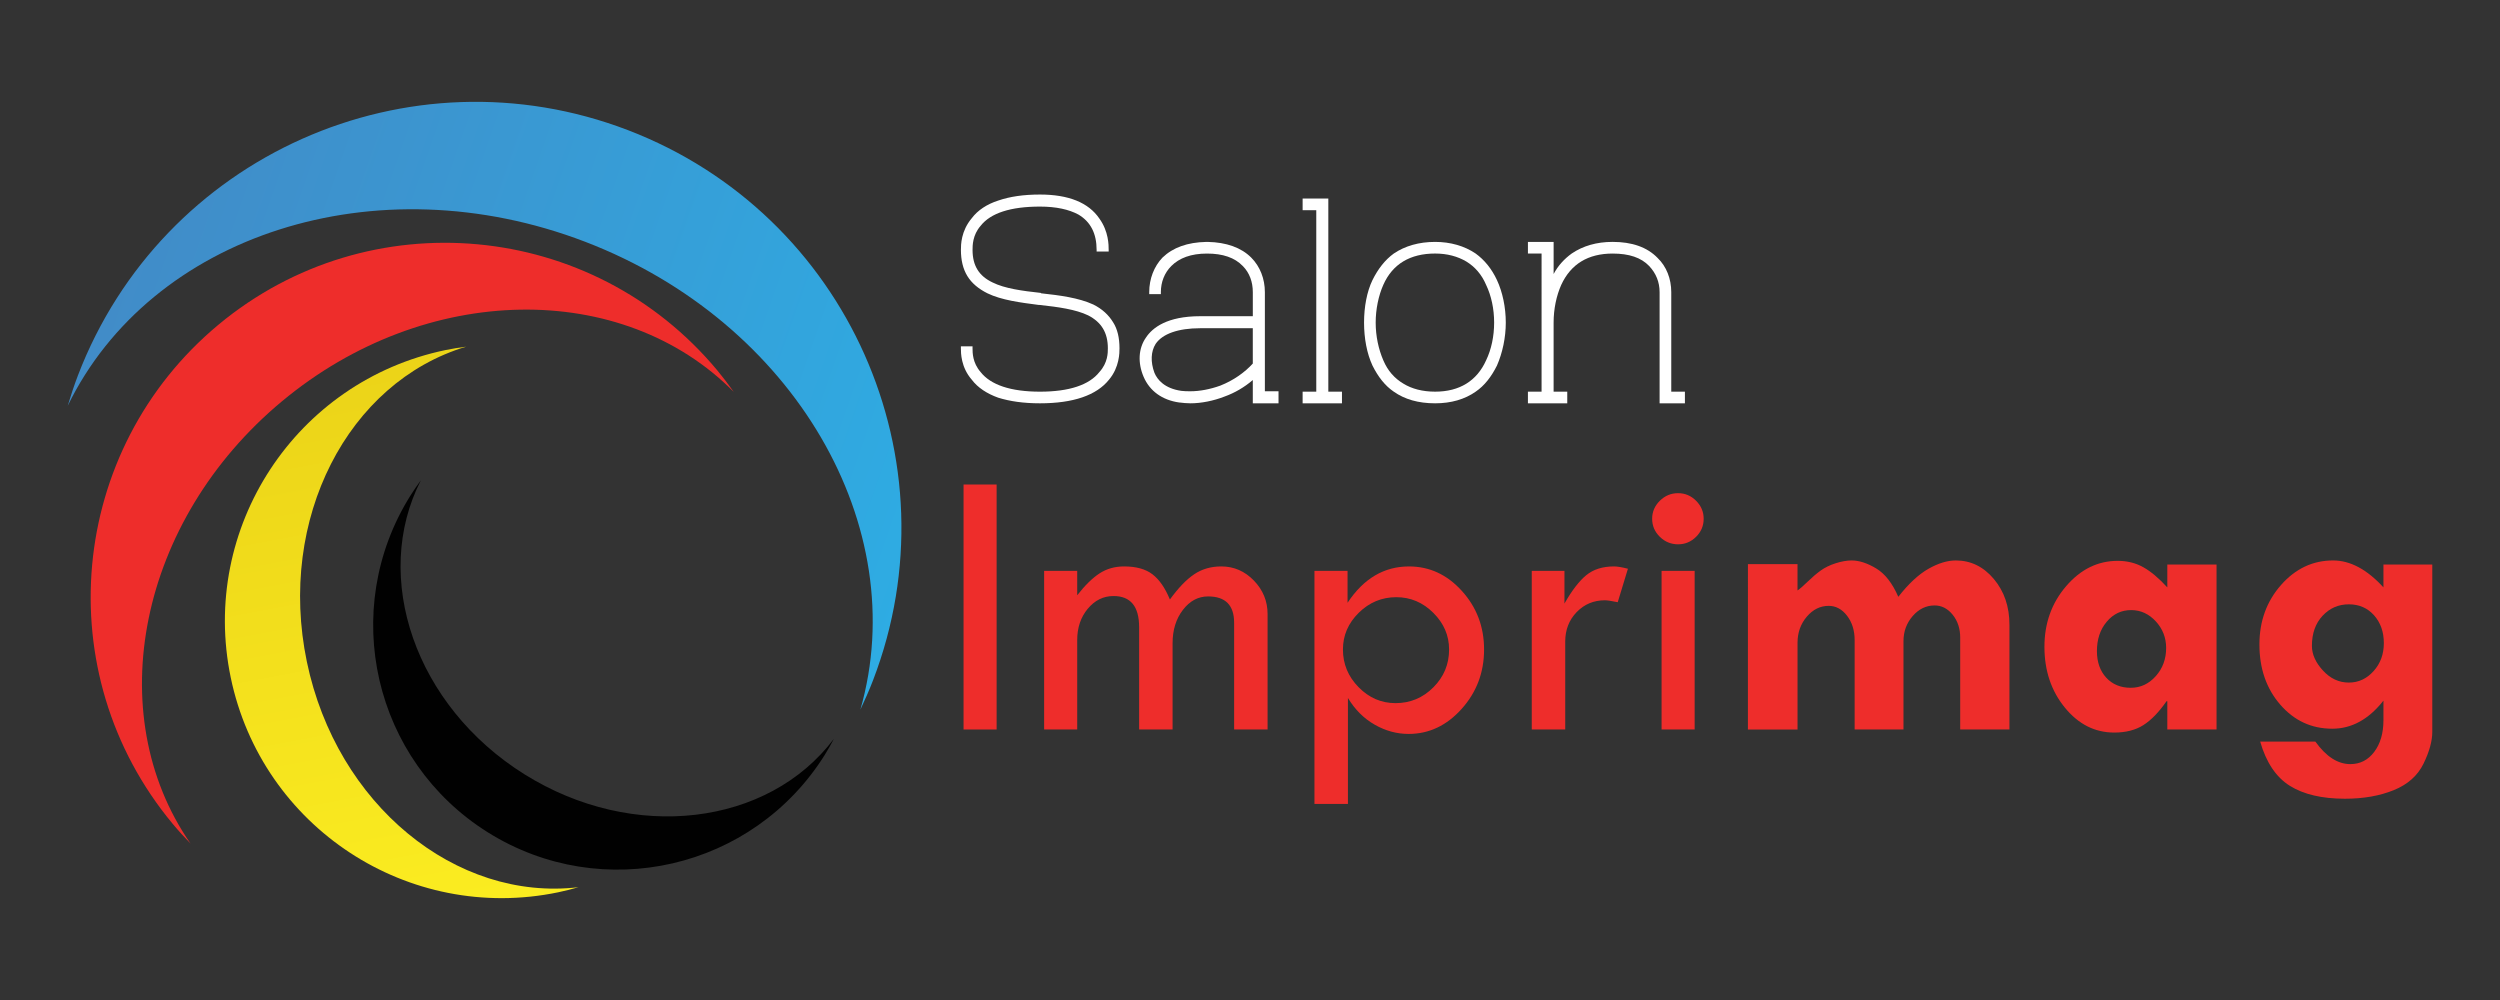 <?xml version="1.0" encoding="utf-8"?>
<!-- Generator: Adobe Illustrator 16.0.0, SVG Export Plug-In . SVG Version: 6.00 Build 0)  -->
<!DOCTYPE svg PUBLIC "-//W3C//DTD SVG 1.1//EN" "http://www.w3.org/Graphics/SVG/1.1/DTD/svg11.dtd">
<svg version="1.1" id="Calque_1" xmlns:x="http://ns.adobe.com/Extensibility/1.0/" xmlns:i="http://ns.adobe.com/AdobeIllustrator/10.0/" xmlns:graph="http://ns.adobe.com/Graphs/1.0/"
	 xmlns="http://www.w3.org/2000/svg" xmlns:xlink="http://www.w3.org/1999/xlink" x="0px" y="0px" width="200px" height="80px"
	 viewBox="0 0 200 80" enable-background="new 0 0 200 80" xml:space="preserve">
<rect x="0" y="0" width="200" height="80" fill="#333333" stroke="none"/>
<linearGradient id="SVGID_1_" gradientUnits="userSpaceOnUse" x1="-90.602" y1="-88.768" x2="-32.083" y2="-125.777" gradientTransform="matrix(0.622 0.783 -0.783 0.622 -2.895 142.54)">
	<stop  offset="0.015" style="stop-color:#418CC8"/>
	<stop  offset="1" style="stop-color:#2EACE3"/>
</linearGradient>
<path fill="url(#SVGID_1_)" d="M46.811,19.341c16.756,6.423,26.205,22.823,22.019,37.428c0.362-0.771,0.71-1.552,1.019-2.361
	c6.733-17.566-2.049-37.265-19.614-43.997C32.667,3.679,12.97,12.462,6.237,30.028c-0.31,0.809-0.576,1.623-0.821,2.439
	C12.063,18.802,30.053,12.92,46.811,19.341z"/>
<path fill="#EE2D2B" d="M22.566,32.096c11.484-9.549,27.236-9.731,36.133-0.746c-0.412-0.578-0.84-1.148-1.301-1.703
	c-10.008-12.038-27.883-13.682-39.92-3.672C5.439,35.986,3.796,53.86,13.807,65.896c0.46,0.557,0.942,1.078,1.436,1.589
	C8.029,57.1,11.083,41.645,22.566,32.096z"/>
<linearGradient id="SVGID_2_" gradientUnits="userSpaceOnUse" x1="-71.763" y1="-93.655" x2="-28.426" y2="-70.88" gradientTransform="matrix(0.622 0.783 -0.783 0.622 -2.895 142.54)">
	<stop  offset="0.015" style="stop-color:#EBD318"/>
	<stop  offset="1" style="stop-color:#FCEE21"/>
</linearGradient>
<path fill="url(#SVGID_2_)" d="M24.548,52.938c-2.376-11.425,3.276-22.363,12.741-25.204c-0.551,0.071-1.101,0.157-1.652,0.272
	c-11.978,2.491-19.669,14.219-17.178,26.198c2.49,11.979,14.219,19.671,26.199,17.179c0.55-0.114,1.089-0.254,1.623-0.408
	C36.467,72.142,26.924,64.367,24.548,52.938z"/>
<path fill="#010101" d="M41.948,61.938c-8.732-5.465-12.249-15.744-8.28-23.512c-0.289,0.396-0.571,0.798-0.834,1.22
	c-5.729,9.152-2.952,21.217,6.201,26.946c9.153,5.727,21.218,2.952,26.947-6.203c0.263-0.422,0.502-0.85,0.73-1.283
	C61.463,66.07,50.678,67.401,41.948,61.938z"/>
<g>
	<path fill="#EE2D2B" d="M77.084,38.761h2.646v19.599h-2.646V38.761z"/>
	<path fill="#EE2D2B" d="M83.53,58.359V45.668h2.646v1.954c0.625-0.801,1.223-1.385,1.792-1.754s1.224-0.554,1.962-0.554
		c0.964,0,1.72,0.21,2.269,0.631c0.549,0.42,1.013,1.092,1.393,2.015c0.669-0.923,1.314-1.595,1.938-2.015
		c0.623-0.421,1.347-0.631,2.171-0.631c1.009,0,1.879,0.377,2.609,1.13c0.731,0.754,1.097,1.649,1.097,2.685v9.23h-2.677v-8.538
		c0-1.404-0.694-2.107-2.083-2.107c-0.792,0-1.464,0.359-2.014,1.077c-0.551,0.718-0.826,1.604-0.826,2.661v6.907h-2.677v-8.184
		c0-1.662-0.682-2.492-2.046-2.492c-0.81,0-1.497,0.338-2.062,1.015c-0.563,0.677-0.846,1.513-0.846,2.508v7.153H83.53z"/>
	<path fill="#EE2D2B" d="M107.805,45.668v2.554c1.28-1.938,2.919-2.907,4.916-2.907c1.639,0,3.049,0.653,4.231,1.961
		c1.184,1.308,1.774,2.869,1.774,4.685c0,1.836-0.599,3.42-1.797,4.753c-1.198,1.334-2.612,2-4.24,2
		c-0.942,0-1.846-0.246-2.711-0.738s-1.58-1.205-2.144-2.138v8.476h-2.677V45.668H107.805z M115.927,51.96
		c0-1.118-0.42-2.095-1.259-2.931c-0.84-0.836-1.827-1.254-2.964-1.254c-1.156,0-2.157,0.415-3.002,1.246s-1.267,1.811-1.267,2.938
		c0,1.159,0.417,2.164,1.251,3.015c0.835,0.852,1.819,1.277,2.956,1.277c1.178,0,2.186-0.421,3.025-1.262
		C115.507,54.149,115.927,53.14,115.927,51.96z"/>
	<path fill="#EE2D2B" d="M125.157,45.668v2.615c0.595-1.046,1.177-1.803,1.746-2.27c0.569-0.466,1.311-0.699,2.224-0.699
		c0.256,0,0.625,0.062,1.107,0.185l-0.815,2.677c-0.513-0.103-0.852-0.154-1.016-0.154c-0.902,0-1.659,0.315-2.269,0.946
		c-0.61,0.631-0.916,1.418-0.916,2.361v7.03h-2.677V45.668H125.157z"/>
	<path fill="#EE2D2B" d="M132.172,41.499c0-0.554,0.205-1.033,0.615-1.438s0.897-0.607,1.462-0.607c0.554,0,1.033,0.202,1.438,0.607
		c0.404,0.405,0.607,0.885,0.607,1.438c0,0.564-0.203,1.046-0.607,1.446c-0.405,0.399-0.885,0.6-1.438,0.6
		c-0.564,0-1.052-0.2-1.462-0.6C132.377,42.545,132.172,42.063,132.172,41.499z M132.926,45.668h2.646v12.691h-2.646V45.668z"/>
	<path fill="#EE2D2B" d="M143.802,45.13v2.107c0.185-0.123,0.456-0.359,0.815-0.708s0.705-0.644,1.039-0.885
		c0.333-0.24,0.732-0.436,1.199-0.584s0.89-0.224,1.27-0.224c0.604,0,1.262,0.213,1.969,0.639c0.708,0.426,1.298,1.183,1.77,2.27
		c0.82-1.047,1.623-1.793,2.407-2.238c0.784-0.446,1.516-0.67,2.192-0.67c1.2,0,2.215,0.495,3.046,1.484
		c0.831,0.99,1.246,2.208,1.246,3.654v8.384h-3.938v-7.338c0-0.729-0.2-1.341-0.6-1.839c-0.4-0.497-0.883-0.746-1.446-0.746
		c-0.677,0-1.262,0.282-1.754,0.847s-0.738,1.236-0.738,2.015v7.062h-3.907v-7.153c0-0.77-0.203-1.418-0.607-1.946
		c-0.405-0.528-0.896-0.792-1.47-0.792c-0.677,0-1.261,0.29-1.754,0.869c-0.492,0.579-0.738,1.274-0.738,2.085v6.938h-3.969V45.13
		H143.802z"/>
	<path fill="#EE2D2B" d="M173.385,58.359v-2.262h-0.062c-0.615,0.883-1.236,1.521-1.861,1.916c-0.626,0.395-1.4,0.592-2.323,0.592
		c-1.549,0-2.866-0.666-3.953-2c-1.088-1.333-1.631-2.953-1.631-4.861c0-1.887,0.579-3.505,1.738-4.854s2.533-2.022,4.123-2.022
		c0.759,0,1.44,0.169,2.046,0.508c0.604,0.338,1.246,0.877,1.923,1.615V45.16h3.938v13.199H173.385z M170.492,48.807
		c-0.779,0-1.431,0.31-1.953,0.931c-0.523,0.62-0.785,1.402-0.785,2.346c0,0.882,0.249,1.592,0.746,2.131
		c0.498,0.538,1.151,0.808,1.962,0.808c0.779,0,1.446-0.311,2-0.931c0.554-0.621,0.83-1.372,0.83-2.254
		c0-0.82-0.276-1.531-0.83-2.131S171.251,48.807,170.492,48.807z"/>
	<path fill="#EE2D2B" d="M190.676,57.605v-1.554c-1.179,1.498-2.543,2.246-4.092,2.246c-1.661,0-3.049-0.641-4.161-1.923
		c-1.113-1.282-1.669-2.887-1.669-4.815c0-1.866,0.577-3.453,1.73-4.761c1.154-1.308,2.541-1.962,4.161-1.962
		c1.374,0,2.718,0.719,4.03,2.154V45.16h3.908v13.384c0,0.738-0.233,1.587-0.7,2.546s-1.262,1.667-2.385,2.123
		s-2.423,0.685-3.899,0.685c-1.836,0-3.306-0.344-4.407-1.03c-1.103-0.688-1.896-1.867-2.377-3.539h4.415
		c0.861,1.2,1.795,1.8,2.8,1.8c0.779,0,1.415-0.325,1.907-0.977S190.676,58.651,190.676,57.605z M184.953,51.668
		c0,0.677,0.295,1.336,0.885,1.977s1.279,0.961,2.069,0.961c0.77,0,1.428-0.305,1.977-0.915s0.823-1.356,0.823-2.238
		c0-0.902-0.262-1.646-0.784-2.23c-0.523-0.585-1.195-0.877-2.016-0.877c-0.831,0-1.53,0.306-2.1,0.915
		C185.238,49.87,184.953,50.673,184.953,51.668z"/>
</g>
<g>
	<path fill="#FFFFFF" d="M83.199,32.265c-1.317,0-2.409-0.16-3.341-0.449c-0.899-0.321-1.639-0.803-2.12-1.445
		c-0.867-0.996-0.867-2.152-0.867-2.506v-0.16h0.932v0.16c0,0.354,0,1.156,0.643,1.896c0.803,1.027,2.408,1.573,4.754,1.573
		c2.345,0,3.95-0.546,4.753-1.573c0.675-0.739,0.675-1.542,0.675-1.896c0-1.253-0.514-2.088-1.574-2.634
		c-0.995-0.481-2.408-0.675-3.886-0.835h-0.064c-1.478-0.192-2.987-0.386-4.111-0.932c-0.707-0.354-1.253-0.803-1.606-1.381
		c-0.353-0.578-0.514-1.285-0.514-2.088c0-0.386,0-1.51,0.867-2.537c0.481-0.643,1.221-1.125,2.12-1.414
		c0.932-0.32,2.023-0.481,3.341-0.481c2.28,0,3.886,0.643,4.753,1.928c0.739,1.027,0.739,2.119,0.739,2.505v0.129h-0.964v-0.129
		c0-1.316-0.481-2.248-1.445-2.826c-0.771-0.418-1.799-0.643-3.083-0.643c-2.346,0-3.951,0.514-4.754,1.542
		c-0.643,0.738-0.643,1.573-0.643,1.927c0,1.253,0.514,2.088,1.605,2.602c0.964,0.482,2.377,0.675,3.854,0.835l0.032,0.032
		c1.478,0.161,2.987,0.354,4.176,0.899c0.707,0.354,1.221,0.835,1.574,1.413c0.353,0.546,0.514,1.253,0.514,2.088
		c0,0.354,0,1.51-0.835,2.506C87.728,31.622,85.864,32.265,83.199,32.265z"/>
	<path fill="#FFFFFF" d="M102.28,32.265h-2.056v-1.862c-0.675,0.578-1.445,1.027-2.248,1.316c-0.899,0.354-1.896,0.546-2.73,0.546
		c-0.321,0-0.61-0.032-0.867-0.064h-0.032c-1.381-0.192-2.377-0.931-2.858-2.056c-0.481-1.124-0.418-2.28,0.192-3.147
		c0.514-0.771,1.671-1.702,4.336-1.702h4.208v-1.927c0-0.804-0.257-1.542-0.803-2.088c-0.643-0.675-1.606-0.996-2.858-0.996
		c-1.285,0-2.217,0.354-2.859,0.996c-0.546,0.546-0.835,1.284-0.835,2.088v0.16h-0.932v-0.16c0-1.061,0.386-2.056,1.061-2.763
		c0.835-0.803,1.991-1.221,3.501-1.253h0.128c1.478,0.032,2.666,0.45,3.469,1.253c0.707,0.707,1.093,1.702,1.093,2.763v7.934h1.092
		V32.265z M92.355,29.824c0.225,0.546,0.803,1.252,2.152,1.445c0.225,0.032,0.481,0.032,0.738,0.032c0.739,0,1.574-0.161,2.377-0.45
		c1.06-0.418,1.959-1.06,2.602-1.767v-2.826h-4.208c-1.767,0-3.019,0.449-3.564,1.252C92.066,28.121,92.034,28.957,92.355,29.824z"
		/>
	<path fill="#FFFFFF" d="M107.357,32.265h-3.147v-0.932h1.092V16.815h-1.092v-0.932h2.056v15.449h1.092V32.265z"/>
	<path fill="#FFFFFF" d="M114.81,32.265c-1.349,0-2.441-0.321-3.309-0.932c-0.706-0.481-1.253-1.188-1.702-2.087
		c-0.449-0.964-0.675-2.185-0.675-3.438s0.226-2.473,0.675-3.404c0.449-0.899,0.996-1.606,1.702-2.12
		c0.899-0.61,2.023-0.932,3.309-0.932c1.221,0,2.345,0.321,3.244,0.932c0.706,0.514,1.284,1.221,1.702,2.12
		c0.45,0.964,0.707,2.184,0.707,3.404c0,1.188-0.257,2.409-0.707,3.438c-0.449,0.898-0.996,1.605-1.702,2.087
		C117.187,31.943,116.095,32.265,114.81,32.265z M110.666,28.828c0.354,0.835,0.899,1.445,1.606,1.863
		c0.674,0.417,1.541,0.642,2.537,0.642c1.959,0,3.341-0.867,4.079-2.505c0.418-0.867,0.643-1.927,0.643-3.02
		c0-1.092-0.225-2.151-0.643-3.019c-0.354-0.836-0.899-1.446-1.574-1.863c-0.706-0.418-1.541-0.643-2.505-0.643
		c-1.991,0-3.405,0.835-4.144,2.506c-0.386,0.867-0.61,1.959-0.61,3.019C110.056,26.901,110.28,27.929,110.666,28.828z"/>
	<path fill="#FFFFFF" d="M134.791,32.265h-2.023v-8.896c0-0.804-0.289-1.51-0.835-2.088c-0.643-0.675-1.606-0.996-2.923-0.996
		c-1.96,0-3.341,0.835-4.111,2.506c-0.386,0.867-0.61,1.927-0.61,3.019v5.524h1.092v0.932h-3.147v-0.932h1.092V20.284h-1.092v-0.932
		h2.056v2.569c0.354-0.674,0.867-1.22,1.445-1.638c0.899-0.61,1.991-0.932,3.276-0.932c1.541,0,2.762,0.418,3.597,1.285
		c0.707,0.675,1.093,1.67,1.093,2.73v7.965h1.092V32.265z"/>
</g>
<rect x="514.713" y="224" fill="#FFFFFF" width="200" height="80"/>
<rect x="549.713" y="158" fill="none" width="200" height="80"/>
</svg>
